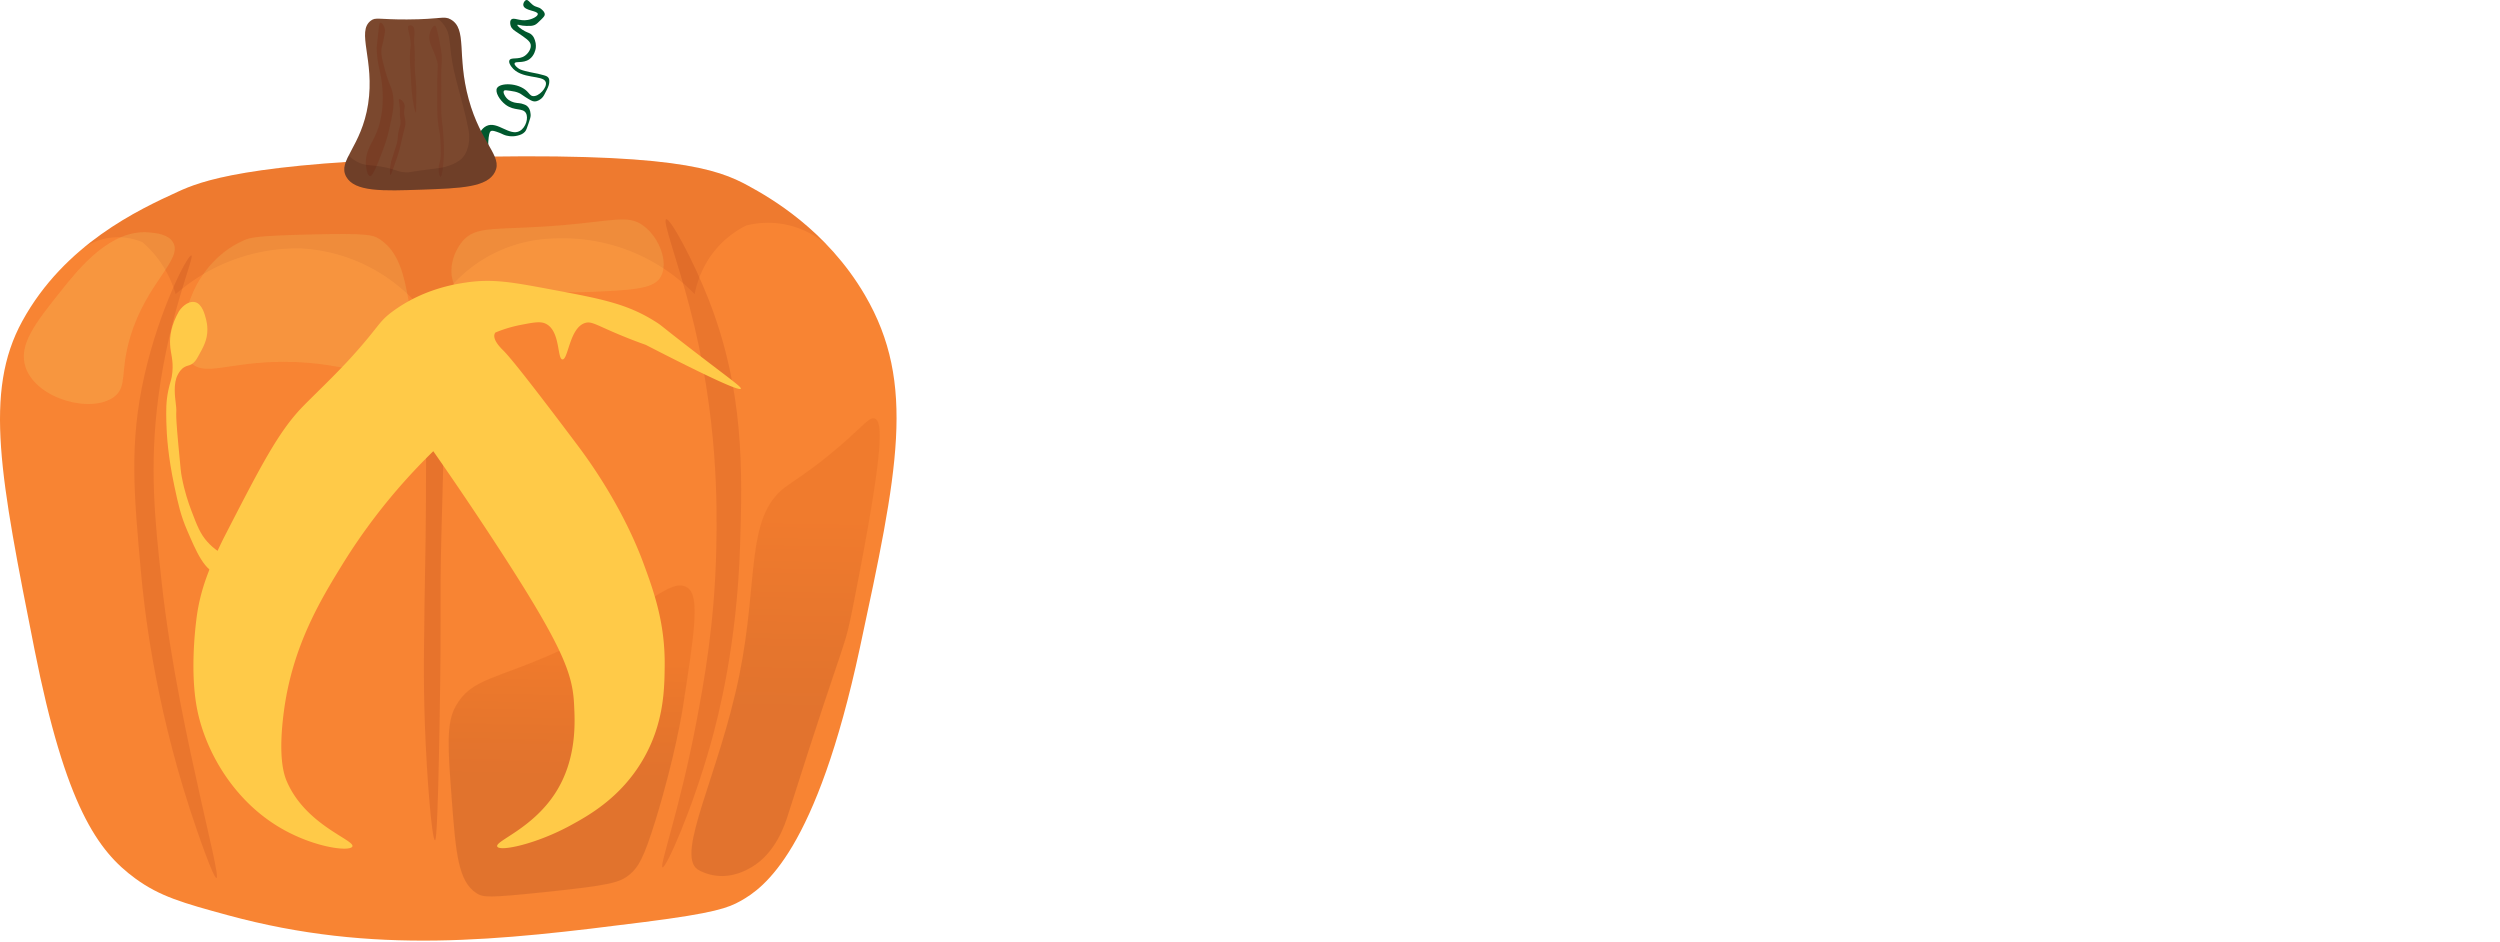 
<svg width="199" height="75" viewBox="0 0 199.312 75.117" id="svg2" version="1.1" xml:space="preserve" xmlns:xlink="http://www.w3.org/1999/xlink" xmlns="http://www.w3.org/2000/svg"><defs id="defs4"><linearGradient id="Ikke-navngivet_forløb_27" data-name="Ikke-navngivet forløb 27" x1="463.2" y1="152.44" x2="448.19" y2="1000.26" gradientUnits="userSpaceOnUse"><stop offset=".75" stop-color="#b54b40" id="stop473"/><stop offset=".76" stop-color="#ae463c" id="stop475"/><stop offset=".87" stop-color="#722018" id="stop477"/><stop offset=".92" stop-color="#5b110b" id="stop479"/></linearGradient><linearGradient id="Ikke-navngivet_forløb_27-2" data-name="Ikke-navngivet forløb 27" x1="328.55" y1="451.84" x2="320.7" y2="895.43" xlink:href="#Ikke-navngivet_forl%C3%B8b_27"/><linearGradient id="Orange1" x1="595.21" y1="75.85" x2="581.27" y2="863.19" gradientUnits="userSpaceOnUse"><stop offset=".75" stop-color="#c44609" id="stop483"/><stop offset=".78" stop-color="#ae3b09" id="stop485"/><stop offset=".87" stop-color="#721c0a" id="stop487"/><stop offset=".92" stop-color="#5b110b" id="stop489"/></linearGradient><linearGradient id="Orange1-2" data-name="Orange1" x1="820.61" y1="-336.42" x2="800.19" y2="816.68" xlink:href="#Orange1"/><linearGradient id="Ikke-navngivet_forløb_431" data-name="Ikke-navngivet forløb 431" x1="478.91" y1="273.25" x2="478.91" y2="867.02" gradientUnits="userSpaceOnUse"><stop offset="0" stop-color="#492115" id="stop493"/><stop offset=".54" stop-color="#873b0f" id="stop495"/><stop offset=".99" stop-color="#663315" id="stop497"/></linearGradient><linearGradient id="Ikke-navngivet_forløb_434" data-name="Ikke-navngivet forløb 434" x1="208.1" y1="266.53" x2="208.1" y2="573.32" gradientUnits="userSpaceOnUse"><stop offset="0" stop-color="#492115" id="stop500"/><stop offset="1" stop-color="#873b0f" id="stop502"/></linearGradient><linearGradient xlink:href="#Ikke-navngivet_forl%C3%B8b_27" id="linearGradient634" gradientUnits="userSpaceOnUse" x1="463.2" y1="152.44" x2="448.19" y2="1000.26"/><linearGradient xlink:href="#Orange1" id="linearGradient636" gradientUnits="userSpaceOnUse" x1="595.21" y1="75.85" x2="581.27" y2="863.19"/><clipPath id="clippath"><path class="cls-20" d="M181.83 195.95C141.9 214.26 65.99 249.37 22.79 328.19-16.93 400.64.47 488.39 35.27 663.88c31.73 160 64.65 205.99 103.06 234.04 25.13 18.36 48.63 24.99 94.58 37.52 149.63 40.78 276.67 25.87 425.36 7 72.65-9.22 86.21-14.65 98.48-21.46 24.39-13.53 77.58-51.29 122.12-258.71 38.67-180.11 58.01-270.16 5.25-360.52-39.25-67.21-97.88-100.18-119.33-111.9-31.47-17.2-78.05-34.87-306.91-28.92-205.75 5.34-253.08 24.49-276.05 35.02z" id="path505"/></clipPath><clipPath id="clippath-1"><path class="cls-20" d="M181.83 195.95C141.9 214.26 65.99 249.37 22.79 328.19-16.93 400.64.47 488.39 35.27 663.88c31.73 160 64.65 205.99 103.06 234.04 25.13 18.36 48.63 24.99 94.58 37.52 149.63 40.78 276.67 25.87 425.36 7 72.65-9.22 86.21-14.65 98.48-21.46 24.39-13.53 77.58-51.29 122.12-258.71 38.67-180.11 58.01-270.16 5.25-360.52-39.25-67.21-97.88-100.18-119.33-111.9-31.47-17.2-78.05-34.87-306.91-28.92-205.75 5.34-253.08 24.49-276.05 35.02z" id="path508"/></clipPath><clipPath id="clippath-2"><path class="cls-20" d="M353.87 180.59c8.69 15.63 37.49 14.62 77.31 13.22 39.9-1.4 66.93-2.35 74.75-18.12 8.1-16.32-14.36-28.41-26.94-74.45-12.34-45.18-1.08-71.53-18.31-81.38-6.92-3.96-9.47-.12-44.76 0-29.15.1-31.81-2.5-36.77 1.15-15.27 11.26 4.05 40.21-2.9 85.31-6.78 43.96-31.51 57.83-22.38 74.26z" id="path511"/></clipPath><style id="style514">.cls-18{fill:#ffca48}.cls-20{fill:none}</style></defs><g id="layer1" transform="translate(0 -977.559)"><g id="g3337" transform="translate(0 977.56)"><linearGradient gradientTransform="matrix(1 0 0 -1 332 -520.197)" y2="-595" x2="-296.846" y1="-520.197" x1="-296.846" gradientUnits="userSpaceOnUse" id="linearGradient3417"><stop id="stop3419" style="stop-color:#d7df23" offset="0"/><stop id="stop3421" style="stop-color:#d1dd27" offset=".2"/><stop id="stop3423" style="stop-color:#c1d82f" offset=".467"/><stop id="stop3425" style="stop-color:#a6ce39" offset=".772"/><stop id="stop3427" style="stop-color:#8dc63f" offset="1"/></linearGradient><g id="g3354" stroke-miterlimit="10"><path id="path3356" d="M101.189 53.906h5.865v.899h-4.966v2.938h3.683v.899h-3.683v3.838h-.899v-8.574z" style="fill:#fff;stroke:#fff;stroke-miterlimit:10"/><path id="path3358" d="m120.494 53.906 3.766 8.575h-.971l-1.164-2.65h-3.946l-1.163 2.65h-.972l3.766-8.575zm1.236 5.037-1.572-3.586-1.582 3.586z" style="fill:#fff;stroke:#fff;stroke-miterlimit:10"/><path id="path3360" d="m135.507 58.643 4.33 3.838h-1.332l-4.078-3.634v3.634h-.898v-8.575h3.394a2.364 2.364 0 0 1 2.351 2.362c0 1.308-1.055 2.375-2.351 2.375zm-1.08-.899h2.495a1.47 1.47 0 0 0 0-2.939h-2.495z" style="fill:#fff;stroke:#fff;stroke-miterlimit:10"/><path id="path3362" d="M157.355 53.906v8.575h-.898v-6.188l-2.915 6.188h-.659l-2.879-6.177v6.177h-.899v-8.575h.768l3.347 7.16 3.357-7.16h.778z" style="fill:#fff;stroke:#fff;stroke-miterlimit:10"/><path id="path3364" d="M172.896 60.118c0 1.308-1.247 2.363-2.771 2.363h-.731c-1.523 0-2.771-1.056-2.771-2.363v-.047l.013-.336h.935l-.012.383c-.024.805.827 1.464 1.835 1.464h.731c1.008 0 1.835-.659 1.835-1.464 0-.814-.827-1.475-1.835-1.475H169.79c-.491-.023-1.151-.084-1.511-.3-.947-.552-1.403-1.224-1.403-2.075 0-1.295 1.247-2.362 2.771-2.362h.216c1.476 0 2.698.983 2.771 2.243l.023.359h-.936l-.023-.324c-.061-.779-.863-1.379-1.835-1.379h-.216c-1.008 0-1.823.66-1.823 1.463 0 .792.768 1.451 1.728 1.476H169.995v.012c.408.013.611.024.623.036h.037c1.305.156 2.241 1.187 2.241 2.326z" style="fill:#fff;stroke:#fff;stroke-miterlimit:10"/></g><g id="g3366"><path id="path3368" d="m90.892 29.602 13.101 13.023c2.149 2.149 3.983 3.612 5.503 4.389 1.52.777 3.039 1.218 4.559 1.323v.969H97.154v-.969c1.013 0 1.742-.17 2.188-.511.446-.341.668-.721.668-1.14 0-.419-.083-.795-.249-1.127-.166-.332-.712-.952-1.638-1.86L85.861 31.567v11.45c0 1.799.114 2.987.341 3.564.175.437.542.812 1.101 1.127a4.822 4.822 0 0 0 2.384.629h1.205v.969H75.747v-.969h1.258c1.467 0 2.533-.428 3.197-1.284.419-.559.629-1.904.629-4.035V20.065c0-1.799-.114-2.996-.341-3.59-.175-.419-.533-.786-1.074-1.101a4.97 4.97 0 0 0-2.411-.629h-1.258v-.969h15.145v.969h-1.205a5.08 5.08 0 0 0-2.384.603 2.272 2.272 0 0 0-1.127 1.258c-.21.559-.314 1.712-.314 3.459v10.874c.349-.332 1.546-1.441 3.59-3.328 5.188-4.751 8.324-7.922 9.407-9.511.472-.699.707-1.31.707-1.834 0-.402-.183-.756-.55-1.061-.367-.306-.987-.459-1.86-.459h-.812v-.969h13.049v.969a7.75 7.75 0 0 0-2.096.314c-.629.192-1.397.563-2.306 1.114-.908.55-2.026 1.437-3.354 2.66-.384.349-2.157 2.14-5.319 5.371z" style="fill:#fff"/><path id="path3370" d="M130.17 48.337v.969h-15.224v-.969h1.258c1.467 0 2.533-.428 3.197-1.284.419-.559.629-1.904.629-4.035V20.065c0-1.799-.114-2.987-.341-3.564-.175-.437-.533-.812-1.074-1.127a4.97 4.97 0 0 0-2.411-.629h-1.258v-.969h15.224v.969h-1.284c-1.45 0-2.507.428-3.17 1.284-.437.559-.655 1.904-.655 4.035v22.953c0 1.799.114 2.987.341 3.564.175.437.542.812 1.101 1.127a4.822 4.822 0 0 0 2.384.629z" style="fill:#fff"/><path id="path3372" d="M181.71 13.776v.969c-.926 0-1.677.166-2.253.498-.576.332-1.127.952-1.651 1.86-.349.611-.9 2.07-1.651 4.376l-9.905 28.639h-1.048l-8.096-22.717-8.044 22.718h-.943l-10.56-29.504c-.786-2.201-1.284-3.502-1.494-3.904-.349-.664-.825-1.157-1.428-1.48-.603-.323-1.419-.485-2.45-.485v-.969h13.154v.969h-.629c-.926 0-1.633.21-2.122.629-.489.419-.734.926-.734 1.52 0 .611.384 2.018 1.153 4.219l6.996 19.94 5.896-16.953-1.048-2.987-.838-2.384a12.95 12.95 0 0 0-1.232-2.306 3.196 3.196 0 0 0-.838-.838 4.701 4.701 0 0 0-1.31-.681c-.332-.105-.856-.157-1.572-.157v-.969h13.835v.969h-.943c-.978 0-1.694.21-2.149.629-.455.419-.681.987-.681 1.703 0 .891.393 2.446 1.179 4.664l6.813 19.311 6.76-19.573c.769-2.166 1.153-3.668 1.153-4.507 0-.402-.127-.777-.38-1.127a2.018 2.018 0 0 0-.956-.734c-.664-.245-1.528-.367-2.594-.367v-.969h10.61z" style="fill:#fff"/><path id="path3374" d="M198.689 48.337v.969h-15.224v-.969h1.258c1.467 0 2.533-.428 3.197-1.284.419-.559.629-1.904.629-4.035V20.065c0-1.799-.114-2.987-.341-3.564-.175-.437-.533-.812-1.074-1.127a4.97 4.97 0 0 0-2.411-.629h-1.258v-.969h15.224v.969h-1.284c-1.45 0-2.507.428-3.171 1.284-.437.559-.655 1.904-.655 4.035v22.953c0 1.799.114 2.987.341 3.564.175.437.542.812 1.1 1.127a4.822 4.822 0 0 0 2.384.629z" style="fill:#fff"/></g><g id="g628" transform="scale(.078)"><g id="Lag_1" data-name="Lag 1"><path d="M181.83 195.95C141.9 214.26 65.99 249.37 22.79 328.19-16.93 400.64.47 488.39 35.27 663.88c31.73 160 64.65 205.99 103.06 234.04 25.13 18.36 48.63 24.99 94.58 37.52 149.63 40.78 276.67 25.87 425.36 7 72.65-9.22 86.21-14.65 98.48-21.46 24.39-13.53 77.58-51.29 122.12-258.71 38.67-180.11 58.01-270.16 5.25-360.52-39.25-67.21-97.88-100.18-119.33-111.9-31.47-17.2-78.05-34.87-306.91-28.92-205.75 5.34-253.08 24.49-276.05 35.02z" style="fill:#f88433" id="path518"/><path d="M195.6 261.08c3.44 1.2-22.6 59.58-33.74 144.62-9.42 71.84-3.47 126.53 3.21 188 9.13 84 27.59 166.84 40.17 223.35 9.24 41.48 18.69 79.58 16.07 80.34-2.84.83-18.23-42.71-27.32-70.7-36.72-113.15-46.77-207.56-49.81-241.03-7.39-81.42-12.04-132.63 3.21-200.86 15.63-69.9 44.82-124.91 48.21-123.73ZM677.16 886.5c-3.47-1.15 17.72-59.46 34.53-147.99 7.68-40.48 18.88-100.85 20.46-178.67.85-41.67 2.09-134.08-27.17-245.74-12.63-48.21-27.92-88.46-24.1-89.98 4.05-1.62 27.45 41.36 43.39 81.95 36.48 92.95 34.62 175.42 32.14 252.28-3.22 99.71-21.65 172.03-29.92 201.54-19.3 68.89-45.8 127.79-49.33 126.61z" id="path520" style="fill:#790000;opacity:.11"/><path d="M444.67 858.83c-3.21.09-8.44-63.94-10.36-117.42-1.74-48.28-1.18-79.27.72-191.1.72-42.42-.14-88.65 1.61-159.08 1.77-71.64 3.47-81.8 4.96-81.85 3.23-.1 7.53 46.96 9.61 80.04 3.74 59.54 1.47 92.92-.11 159.28-1.79 75.46.33 66.67-1.76 188.46-2.03 118.35-3.95 121.65-4.67 121.67z" style="opacity:.13;fill:#790000" id="path522"/><g clip-path="url(#clippath)" id="g526"><path d="M44.97 712.18c5.57 19.29 21.14 63 59.68 83.8 11.99 6.47 18.58 6.61 22.64 6.09 22.38-2.86 40.92-34.92 47.55-81.36 1.27 8.42 10.62 64.4 61.29 94.59 28.23 16.81 56.06 17.75 69.17 17.29 13.66-1.01 30.23-3.95 47.81-11.19 58.67-24.16 84.25-77.91 91.41-94.6 1.71 10.77 12.18 70.05 66.25 105.79 31.46 20.79 63.06 23.95 78.33 24.41 16.55-2.42 38.31-7.82 61.03-20.34 60.13-33.14 82.34-91.52 88.5-109.86-.76 42.77 11.75 74.77 32.55 81.38 3.92 1.25 10.27 2.27 21.1-1 45.24-13.66 68.09-71.8 73.6-86.86 6.06 24.31 12.43 61.45 8.62 106.29-1.52 17.9-8.38 98.77-52.46 151.45-100.38 119.98-377.52 74.26-377.52 74.26s-242.98-25.22-246.03-24.82c-45.28 5.99-107.88-46.38-144.44-114.54-49.81-92.85-14.73-186.4-9.08-200.76Z" style="opacity:.21;fill:url(#linearGradient634)" id="path524"/></g><path d="M223.67 788.88c-3 12.34-6.66 34.55-1.02 61.03 3.2 15.04 8.03 37.71 26.45 54.93 22.55 21.09 51.8 21.22 81.38 21.36 30.3.14 58.82.27 76.29-19.33 3.23-3.62 9.3-11.54 14.17-62.08 5.14-53.41 7.42-80.37-7.05-92.54-7.17-6.03-19.46-6.14-43.74-6.1-24.34.03-55.06.35-92.57 14.24-13.88 5.14-33.13 13.78-53.91 28.48z" style="opacity:.15;fill:url(#Ikke-navngivet_forl%C3%B8b_27-2)" id="path528"/><path d="M465.76 721.75c16.32-29.06 41.91-27.18 106.81-56.96 87.26-40.05 112.03-76.05 130.2-64.08 12.91 8.5 6.91 47.04-5.09 124.1 0 0-7.47 47.96-27.46 112.91-12.25 39.78-17.79 48.63-26.45 55.95-10.1 8.53-19.92 11.18-88.5 18.31-56.02 5.83-61.49 5.31-68.15 1.02-18.75-12.08-21.23-40.43-25.43-96.64-3.84-51.4-5.76-77.11 4.07-94.6z" style="opacity:.15;fill:url(#linearGradient636)" id="path530"/><path d="M802.46 497.96c7.57-5.75 21.91-14.12 45.77-33.57 33.35-27.18 39.63-38.8 45.77-36.62 8.48 3 9.87 29.83-21.36 188.19-10.58 53.65-4.66 19.75-67.14 216.67-3.03 9.56-12.45 39.29-37.64 53.91-4.46 2.59-18.46 10.72-36.07 8.47-8.7-1.11-16.03-4.47-18.86-6.44-22.64-15.8 22.29-97.9 42.72-198.36 19.93-97.96 5.96-161.21 46.79-192.25z" style="opacity:.14;fill:url(#Orange1-2)" id="path532"/><g clip-path="url(#clippath-1)" id="g536"><path d="M179.52 300.62c-2.58-8.94-7.42-21.6-16.89-34.59a109.65 109.65 0 0 0-17.04-18.49c-6.24-2.59-16.77-5.89-29.75-4.9-28.15 2.13-45.06 22.66-48.39 26.87-13.71-23.2-27.42-46.39-41.12-69.59l295.96-93.59 277.75 3.05s147.5-10.17 164.79 4.07c17.29 14.24 86.46 86.46 86.46 86.46l65.11 93.58c-23.73-14.41-47.46-28.81-71.19-43.22-7.11-6.07-24-18.74-48.85-21.88-13.99-1.77-25.74.09-33.57 2.03-7.62 3.79-18.37 10.35-28.48 21.36-17.11 18.63-22.44 39.13-24.29 48.83-12.12-12.46-36.31-33.94-73.36-46.79-28.32-9.82-53.25-10.81-69.17-10.17-12.95.18-43.63 2.36-75.27 22.38-32.44 20.52-47.59 48.21-53.16 59.87-10.46-14.27-33.94-42.04-73.99-58.85-22.7-9.53-43.35-12.44-57.98-13.22-14.62-.23-35.06 1.13-58.2 8.2-33.23 10.15-56.39 27.3-69.35 38.6z" style="opacity:.08;fill:#790000" id="path534"/></g><path d="M26.33 375.89c-8.22-23.13 9.8-45.72 36.62-79.34 17.56-22.02 49.99-62.67 89.52-59 7.29.68 19.52 1.81 24.41 10.17 10.24 17.5-26.93 40.67-43.74 96.64-10.85 36.11-2.58 50.47-16.28 61.03-22.94 17.68-79.05 2.8-90.53-29.5z" style="opacity:.17;fill:#f5f07f" id="path538"/><path d="M249.1 245.69c6.91-3.02 13.35-4.82 70.19-6.1 55.26-1.24 61.83.17 69.17 5.09 19.72 13.19 24.44 37.81 28.44 58.68 4.41 23.02 10.78 56.2-6.06 72.54-19.61 19.03-48.62-6.18-121.05-6.1-57.59.06-80.74 16.05-95.62 0-20.42-22.02 3.9-72.86 5.09-75.27 3.71-7.55 18.35-35.05 49.84-48.83zm222.92 1.68c14.58-18.08 35.08-11.36 103.76-17.29 53.02-4.58 66.87-10.83 82.39 1.02 16.15 12.32 25.34 37.52 17.13 51.89-6.97 12.19-27.74 13.37-69 15.25-52.8 2.4-55.24-5.8-79.34 2.03-17.87 5.81-29.35 14.48-43.74 9.15-13.24-4.9-18.74-17.87-19.33-19.33-6.25-15.39.22-32.9 8.14-42.72z" id="path540" style="fill:#f5f07f;opacity:.15"/></g><g id="Lag_2" data-name="Lag 2"><path d="M489.67 159.73c-6.28-6.07-2.58-26.2 7.63-31.03 11.24-5.32 23.67 11.1 34.08 5.09 6.1-3.53 9.04-13.33 6.1-18.31-3.25-5.52-11.71-1.71-20.71-8.48-6.03-4.54-11.04-12.87-8.78-16.95 3.12-5.64 21.51-5.67 30.52 3.05 2.5 2.43 3.43 4.7 6.1 5.09 6.03.87 14.95-8.75 13.22-14.24-2.48-7.88-25.29-2.32-35.09-15.77-.86-1.18-3.11-4.34-2.03-6.61 1.65-3.47 9.37-.1 15.77-4.58 3.46-2.43 6.78-7.31 5.91-11.51-.75-3.66-5.02-6.51-13.54-12.21-3.19-2.13-5.82-3.65-6.87-6.87-.27-.82-1.3-4.43.48-6.33 2.69-2.86 8.36 1.88 17.06.29 5.02-.92 10.34-3.81 10.17-6.1-.26-3.51-13.55-3.15-14.75-8.65-.51-2.33 1.25-5.26 3.05-5.59 1.8-.33 3.08 2.03 6.1 4.58 3.95 3.34 6.2 1.89 9.66 5.09 1.4 1.3 3.1 2.86 3.05 5.09-.02 1.1-.56 2.18-3.56 5.09-3.19 3.1-4.69 4.74-6.61 5.59-2.48 1.1-4.53 1.07-8.65 1.02-5.77-.08-8.8-1.75-9.16-1.02-.43.9 3.55 4.27 7.82 6.48 3.52 1.83 5.19 1.81 7.25 4.01 1.72 1.83 2.4 3.81 2.86 5.15 1.43 4.14.91 7.71.76 8.58-.15.88-1.29 7.21-6.48 10.87-6.44 4.54-14.3 1.58-15.07 4.2-.49 1.67 2.39 3.95 3.43 4.77 1.61 1.27 3.29 1.96 7.44 3.05 3.23.85 5.97 1.41 8.58 1.91 2.44.46 6.11 1.12 10.68 2.48 2 .59 3.6 1.15 4.58 2.67.28.43.91 1.56.76 4.2-.13 2.46-.84 4.48-2.48 7.82-2.36 4.82-3.54 7.23-5.34 8.77-1.17 1-3.76 3.23-7.25 3.24-2.16 0-4.46-1.39-8.96-4.2-4.71-2.93-4.41-3.28-6.87-4.39-2.93-1.32-5.27-1.68-9.15-2.29-3.73-.58-5.61-.85-6.29 0-1.21 1.5.69 5.22 2.67 7.44 2.86 3.2 6.74 4.21 8.2 4.58 3.6.89 5.56.22 9.73 1.91 1.29.52 1.93.78 2.67 1.34 4.12 3.07 4.02 9.11 4.01 10.11-.03 1.66-.78 3.9-2.29 8.39-1.51 4.48-2.29 6.75-3.62 8.2-2.27 2.46-5.07 3.22-7.25 3.81-6.38 1.74-11.97-.05-12.97-.38-2.73-.92-3.51-1.79-8.39-3.43-3.87-1.3-5.12-1.33-6.1-.76-.69.4-1.63 1.31-2.29 6.48-.84 6.59-.22 12.16-.19 12.4.65 5.53 1.64 6.98.57 8.2-1.76 2-7.35 1.4-10.17-1.34z" style="fill:#00582d" id="path543"/><path d="M353.87 180.59c8.69 15.63 37.49 14.62 77.31 13.22 39.9-1.4 66.93-2.35 74.75-18.12 8.1-16.32-14.36-28.41-26.94-74.45-12.34-45.18-1.08-71.53-18.31-81.38-6.92-3.96-9.47-.12-44.76 0-29.15.1-31.81-2.5-36.77 1.15-15.27 11.26 4.05 40.21-2.9 85.31-6.78 43.96-31.51 57.83-22.38 74.26z" style="fill:#7b482e" id="path545"/><path d="M386.93 30.42c-1.89 18.15-1.91 17.07-1.91 17.93-.03 12.01 2.67 22.1 3.81 27.46.91 4.26 7.48 37.02-6.1 64.47-3.75 7.57-9.81 16.32-8.77 28.61.35 4.2 1.7 10.76 4.2 11.06 1.25.15 3.47-1.19 9.92-17.93 4.84-12.56 7.5-19.45 9.92-30.52 3.66-16.76 5.5-25.13 3.43-35.86-1.48-7.7-2.99-6.64-8.01-24.41-3.93-13.9-4.28-19.04-3.05-23.65.37-1.41 1.49-5.01 2.29-10.3.54-3.6 1.25-5.3.76-7.63-.71-3.42-3.12-6.81-4.58-6.48-1.19.26-1.46 2.93-1.91 7.25z" style="opacity:.19;fill:#701500" id="path547"/><path d="M399.14 178.81c-.92-.17-.91-7.31.76-14.11.17-.7.22-.82 2.67-8.39 1.97-6.08 2.95-9.13 3.05-9.54 1.54-6.39.44-7.21 2.14-14.15 1.01-4.13 1.52-4.34 1.67-6.83.19-3.17-.56-4.26-.76-9.54-.12-2.95.11-2.67 0-5.34-.28-6.48-1.68-9-.76-9.54 1.03-.6 4.22 1.75 5.34 4.96.74 2.11.28 3.77 0 5.72-.93 6.5 1.3 7.91 1.14 14.5-.05 2.01-.26 1.94-2.67 11.83-2.8 11.48-2.35 10.85-3.81 16.02-.87 3.05-2.23 6.99-4.96 14.88-3.02 8.71-3.48 9.6-3.81 9.54z" style="opacity:.18;fill:#701500" id="path549"/><path d="M417.83 26.22c-2.32 1.7 1.11 7.78 1.91 17.17.44 5.16-.51 4.37-.76 13.35-.16 5.71.19 7.1 1.14 23.65.65 11.28.47 10.4.76 13.35 1.08 10.86 3.35 21.46 4.2 21.36.23-.03.27-.82.38-11.06.12-10.55.09-12.02 0-14.11-.1-2.21-.32-4.91-.76-10.3-.46-5.64-.65-7.07-.76-10.3-.11-3.17.04-2.71 0-8.39-.04-6.92-.07-10.38-.38-13.73-.15-1.63-.35-3.23-.34-5.67 0-2.86.28-3.22.34-5.77.09-4.21.17-7.7-1.91-9.15-.97-.68-2.76-1.16-3.81-.38z" style="opacity:.16;fill:#701500" id="path551"/><path d="M444.53 26.22c-1.76-.22-3.93 3.69-4.96 6.87-3.27 10.07 3.74 16.25 7.25 29.75 1.45 5.57-.17 2.91 0 39.67.06 13.17.28 17.21.76 21.74 1.09 10.32 2.25 11.18 2.67 20.22.49 10.77.74 16.16-.76 20.98-.33 1.05-1.38 4.22-1.14 8.39.17 2.98 1.02 6.87 1.91 6.87 1.61 0 3.07-12.95 3.43-22.51.24-6.45-.02-11.22-.38-17.55-.8-13.96-1.75-14.61-2.29-25.56-.23-4.76.06-2.26 0-24.79-.04-14.36-.16-14.17 0-18.31.31-8.18.83-10.56.38-16.4-.23-3.02-.92-6.59-2.29-13.73-2.69-14.04-3.57-15.51-4.58-15.64z" style="opacity:.14;fill:#701500" id="path553"/><g clip-path="url(#clippath-2)" id="g557"><path d="M353.36 155.92c2.39 2.76 6.23 6.54 11.83 9.54 7.54 4.04 11.9 2.65 25.18 4.96 15.56 2.71 14.82 5.33 24.79 5.72 4.56.18 2.69-.45 23.27-3.05 10.68-1.35 15.09-1.68 21.74-4.2 8.29-3.14 11.42-6.4 12.21-7.25 4.55-4.93 5.82-10.58 6.48-13.73 1.48-7.02.47-12.75 0-15.26-3.26-17.45-7.95-33.06-10.68-43.49-2.85-10.88-5.15-19.66-6.87-32.04-2.22-16.03-1.38-23.12-7.25-31.28-6.34-8.81-13.95-9.77-13.35-13.35.88-5.26 18.34-9.49 33.19-4.58 12.72 4.21 20.08 13.76 23.27 18.69 8.9 13.78 9.55 24.2 15.26 57.22 3.54 20.5 2.69 13.01 8.39 45.77 7.45 42.85 7.76 49.07 3.81 56.46-7.79 14.57-24.83 19.99-33.95 22.89-10.17 3.23-17.45 3.26-40.05 2.67-32.9-.86-46.42-1.67-65.99-2.67-37.66-1.92-48.16-2.01-55.69-11.06-.67-.81-8.2-10.13-5.72-20.98 2.52-11.04 14.51-19.74 30.14-20.98z" style="opacity:.13;fill:#260000" id="path555"/></g></g><g id="Lag_5" data-name="Lag 5"><path class="cls-18" d="M360.16 865.22c2.98-6.69-48.02-21.69-67.18-67.01-3.29-7.78-8.8-26.29-2.73-71.77 8.82-66.06 37.32-113.25 59.96-149.91 18.97-30.71 48.51-72.29 92.67-115.38 16.73 23.96 37.58 54.43 60.99 90.17 71.32 108.89 81.41 136.9 82.91 168.79.77 16.41 3.47 55.66-19.43 90.84-23.72 36.45-61.72 48.66-59.1 54.29 2.53 5.46 39.84-2.57 74.5-21.41 19.31-10.49 51.73-28.64 74.26-67.14 21.82-37.28 22.15-72.76 22.38-96.64.41-43.73-11.17-75.89-22.08-105.34-9.75-26.31-30.47-71.05-67.23-119.93-39.43-52.42-66.51-87.41-75.41-96.31-2.11-2.11-11.47-11.02-9.09-17.26.23-.59.51-1.04.7-1.3 5.94-2.48 14.68-5.62 25.61-7.76 13.84-2.7 20.75-4.05 26.45-1.02 14.52 7.74 11.03 35.79 16.54 36.23 5.93.47 7.13-32.26 23.13-37.25 5.93-1.85 10.25 1.24 28.48 9.15 14.4 6.25 26.23 10.63 33.57 13.22 77.42 39.83 96.01 46.8 97.14 44.82.77-1.35-6.6-6.79-27.21-22.49-56.72-43.21-51.79-40.77-59.06-45.43-29.54-18.95-55.79-23.85-108.12-33.62-39.44-7.36-59.17-11.04-86.31-7.04-12.46 1.84-44.58 6.95-75.41 29.75-14.35 10.61-13.25 14.8-40.88 45.43-17.71 19.62-39.31 39.86-50.88 51.79-24.73 25.51-42.88 60.76-79.16 131.28a374.27 374.27 0 0 0-8.09 16.73c-6.92 15.25-15.03 33.38-19.51 57.33-.3 1.6-1.26 6.82-2.16 14.64-1.02 8.83-5.99 52.01.87 88.1 8.11 42.67 35.82 91.6 81.38 120.03 35.99 22.46 74.98 27.05 77.49 21.41z" id="path560"/><path class="cls-18" d="M182.93 318.09c4.43-6.56 10.93-10.57 16.32-9.33 7.29 1.67 10.03 12.37 11.45 17.92.54 2.12 1.3 5.81 1.26 10.56-.1 10.45-4.03 17.44-9.66 27.46-1.88 3.35-3.59 5.88-6.61 7.63-2.58 1.49-4.02 1.19-6.61 2.54-4.12 2.15-6.14 5.85-7.37 8.11-4.76 8.73-2.85 22.8-2.03 29.65 1.66 13.91-1.33-.76 2.54 41.2 2.5 27.07 2.71 29.05 3.56 33.57 2.86 15.2 6.96 26.98 9.66 34.08 6.06 15.93 9.1 23.9 16.28 32.04 14.49 16.43 31.64 17.51 31.03 24.41-.44 4.91-9.63 9.96-17.8 9.15-15.78-1.55-24.88-24.85-33.57-44.76-6.66-15.25-9.25-27.13-13.22-45.77-6.35-29.82-7.87-51.9-8.14-65.1-.25-12.35-.38-21.05 2.03-32.55 1.88-8.94 3.44-10.78 4.13-18.42 1.16-12.8-1.8-18.68-2.32-28.33-.43-8.09.9-19.61 9.06-34.05z" id="path562"/></g><g id="Lag_4" data-name="Lag 4"><path d="M360.16 865.22c4.51-7.4-47.1-29.51-65.42-80.86-8.78-24.62-6.23-45.57-2.73-71.77 8.82-66.06 37.32-113.25 59.96-149.91 18.97-30.71 48.51-72.29 92.67-115.38 16.73 23.96 37.58 54.43 60.99 90.17 71.32 108.89 81.41 136.9 82.91 168.79.6 12.83 1.97 51.93-19.43 90.84-24.23 44.05-64.06 63.17-60.87 68.14 2.98 4.65 38.75-10.66 71.05-31.68 26.89-17.5 51.7-33.65 70.69-64.62 20-32.64 22.41-63.58 24.53-90.85 4.23-54.4-8.67-96.04-15.45-117.2-17.4-54.33-45.28-94.23-67.23-119.93-39.43-52.42-66.51-87.41-75.41-96.31-2.11-2.11-11.47-11.02-9.09-17.26.23-.59.51-1.04.7-1.3 6.5-.8 15.62-1.76 26.56-2.33 18.04-.95 21.26-3.11 25.76-.77 13.16 6.84 11.84 30.65 16.29 30.56 4.36-.09 3.3-22.91 15.64-28.73 5.34-2.52 11.04-.84 14.19.14 56.05 17.39 68.95 25.14 68.95 25.14 60.3 36.23 78.93 50.37 81.77 47.24 3.13-3.46-14.28-24.49-25.44-36.34-22.59-23.99-45.63-38.08-59.06-45.43-37.28-20.4-69.06-26.33-108.12-33.62-39.44-7.36-59.17-11.04-86.31-7.04-12.46 1.84-44.58 6.95-75.41 29.75-14.35 10.61-13.25 14.8-40.88 45.43-17.71 19.62-39.31 39.86-50.88 51.79-24.73 25.51-42.88 60.76-79.16 131.28a374.27 374.27 0 0 0-8.09 16.73c-6.92 15.25-15.03 33.38-19.51 57.33 0 0-1.23 6.9-2.16 14.64-3.6 29.97-5.67 89.66 27.14 148.9 27.5 49.66 64.59 72.05 73.59 77.23 24.28 13.96 53.66 23.14 57.24 17.26z" style="fill:url(#Ikke-navngivet_forl%C3%B8b_431)" id="path565"/><path d="M188.22 310.33c9.22-39.83 13.97-44 16.12-43.79 4.31.43 5.9 19.39 8.14 46.28.98 11.79.97 17.53-.51 24.41-1.26 5.85-3.99 18.54-14.24 26.91-5.54 4.52-7.51 3.07-11.19 7.17-5.36 5.96-5.54 13.77-5.09 27.46.68 20.78 2.14 36.8 2.54 41.2 2.5 27.07 2.71 29.05 3.56 33.57 2.86 15.2 6.96 26.98 9.66 34.08 6.06 15.93 9.1 23.9 16.28 32.04 14.49 16.43 31.64 17.51 31.03 24.41-.44 4.91-9.63 9.96-17.8 9.15-15.78-1.55-24.88-24.85-33.57-44.76-6.66-15.25-9.25-27.13-13.22-45.77-6.35-29.82-7.87-51.9-8.14-65.1-.25-12.35-.38-21.05 2.03-32.55 1.88-8.94 3.44-10.78 4.13-18.42 1.23-13.62-3.81-18.43-2.32-28.33 1.88-12.44 7.85-21.91 12.59-27.96z" style="fill:url(#Ikke-navngivet_forl%C3%B8b_434)" id="path567"/></g></g></g></g></svg>
